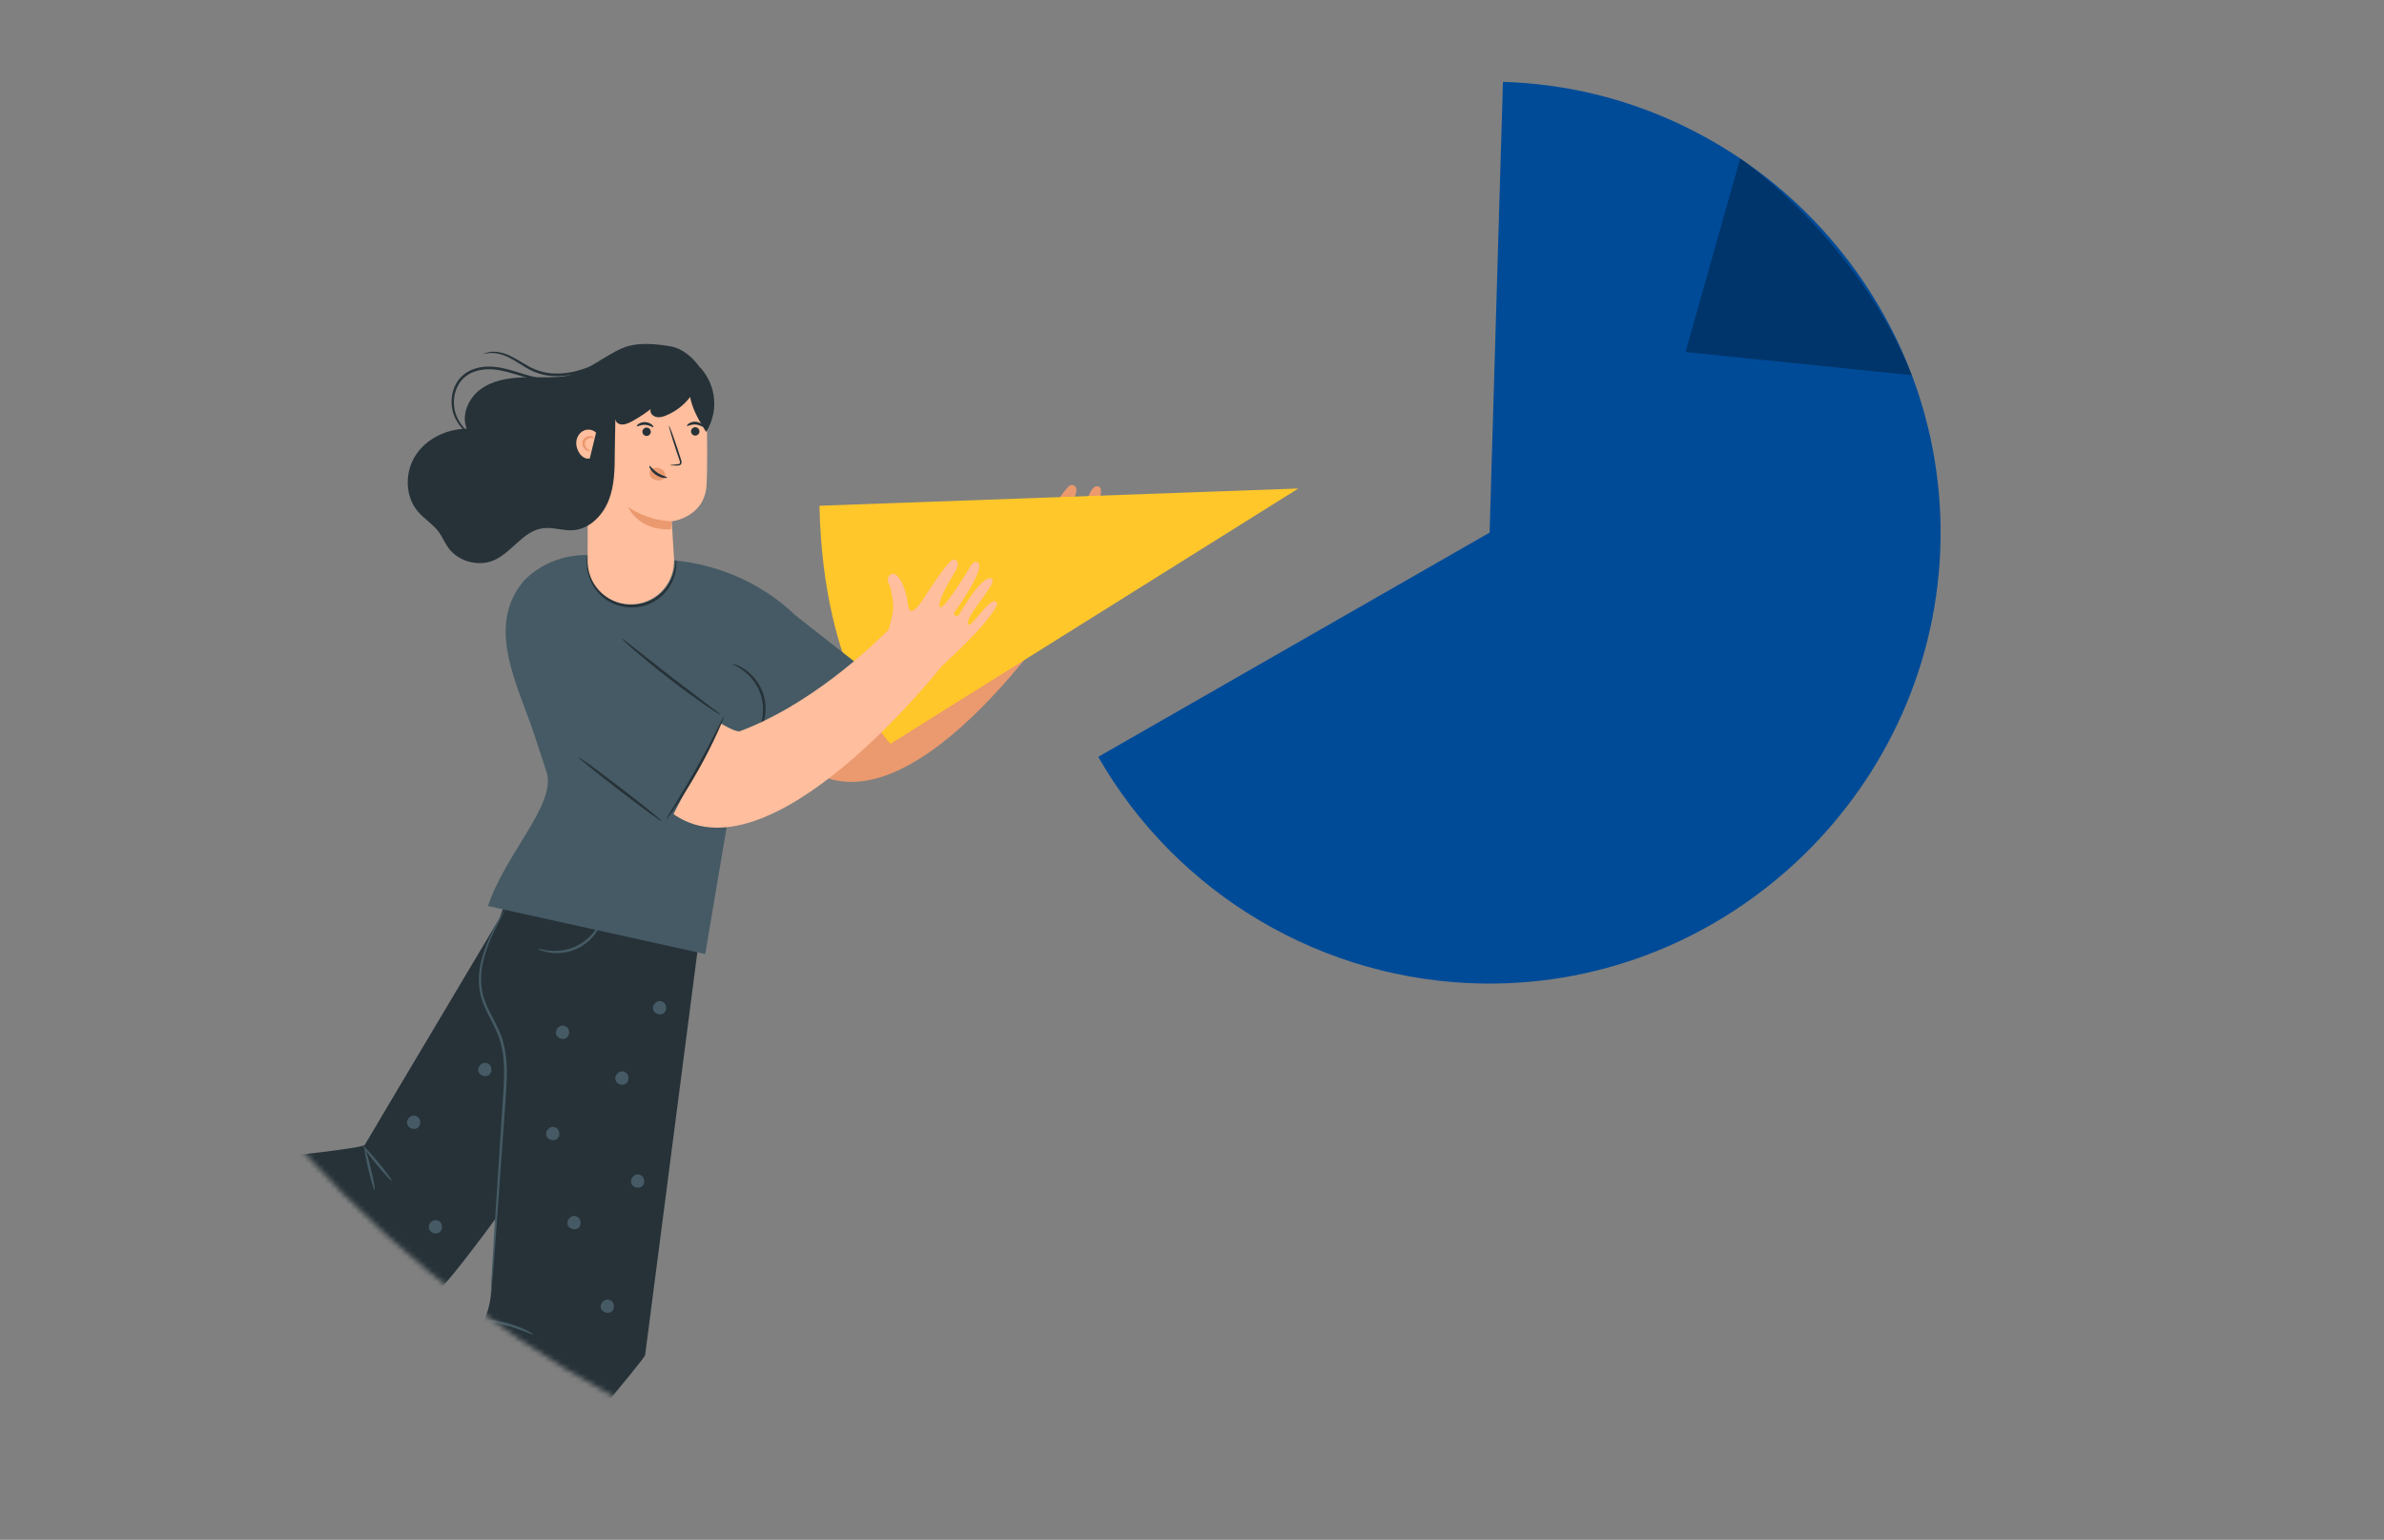 <svg width="466" height="301" viewBox="0 0 466 301" fill="none" xmlns="http://www.w3.org/2000/svg">
<rect x="0" y="0" width="466" height="301" fill="#808080" stroke="none"/>
<mask id="mask0_2154_2157" style="mask-type:alpha" maskUnits="userSpaceOnUse" x="0" y="0" width="466" height="301">
<path d="M0 0H466V301H230C102.975 301 0 198.025 0 71V0Z" fill="#004B98"/>
</mask>
<g mask="url(#mask0_2154_2157)">
<path d="M291.161 104.12L214.671 147.95C230.131 174.93 258.761 191.8 289.851 192.26C338.211 192.98 378.591 153.78 379.321 105.42C380.021 57.56 341.621 17.42 293.781 16L291.171 104.12H291.161Z" fill="#004B98"/>
<path opacity="0.3" d="M373.711 73.35L329.471 68.81L340.151 30.97C340.151 30.97 363.021 46.63 373.711 73.35Z" fill="black"/>
<path d="M4.721 253.53L13.141 253.08L12.401 237.3L0.071 237.83L0.051 238.81C0.011 243.18 0.171 261.02 1.191 263.89C2.331 267.09 4.721 253.54 4.721 253.54V253.53Z" fill="#E8505B"/>
<g opacity="0.5">
<path d="M0.461 243.54C1.771 243.25 2.961 242.46 3.731 241.37C4.501 240.28 4.871 238.96 4.701 237.63L0.291 237.83L0.461 243.54Z" fill="white"/>
</g>
<g opacity="0.4">
<path d="M3.32 260.17C3.32 260.17 2.18 264.93 1.38 264.38C0.58 263.83 -0.26 245.81 0.07 237.83H0.42L1.21 258.87C1.21 258.87 3.23 259.25 3.31 260.17H3.32Z" fill="white"/>
</g>
<path d="M0.421 237.59C0.421 237.59 0.411 237.68 0.401 237.86C0.401 238.09 0.401 238.35 0.391 238.64C0.391 239.42 0.391 240.38 0.391 241.51C0.411 243.94 0.491 247.29 0.661 250.99C0.831 254.69 1.051 258.04 1.251 260.46C1.351 261.59 1.431 262.55 1.501 263.32C1.531 263.61 1.561 263.86 1.581 264.1C1.601 264.28 1.611 264.37 1.621 264.37C1.621 264.37 1.621 264.28 1.621 264.1C1.611 263.87 1.591 263.61 1.571 263.32C1.521 262.54 1.451 261.58 1.381 260.45C1.221 258.03 1.011 254.68 0.851 250.98C0.681 247.28 0.581 243.93 0.521 241.51C0.491 240.38 0.471 239.42 0.451 238.64C0.451 238.35 0.431 238.09 0.421 237.86C0.421 237.68 0.401 237.59 0.401 237.59H0.421Z" fill="#263238"/>
<path d="M0.971 258.87C0.971 258.93 1.651 258.94 2.361 259.34C3.081 259.73 3.461 260.3 3.501 260.27C3.551 260.26 3.221 259.59 2.451 259.18C1.691 258.75 0.951 258.83 0.961 258.88L0.971 258.87Z" fill="#263238"/>
<path d="M3.121 254.11C3.121 254.11 3.381 254.37 3.751 254.58C4.121 254.79 4.451 254.93 4.471 254.88C4.501 254.83 4.211 254.62 3.841 254.41C3.471 254.2 3.141 254.06 3.121 254.11Z" fill="#263238"/>
<path d="M3.74 252.8C3.74 252.8 3.88 253.08 4.14 253.34C4.4 253.6 4.64 253.78 4.67 253.74C4.71 253.7 4.53 253.46 4.27 253.2C4.01 252.94 3.77 252.76 3.74 252.8Z" fill="#263238"/>
<path d="M5.191 251.92C5.141 251.92 5.111 252.29 5.121 252.75C5.141 253.21 5.191 253.57 5.241 253.57C5.291 253.57 5.321 253.2 5.311 252.74C5.291 252.28 5.241 251.92 5.191 251.92Z" fill="#263238"/>
<path d="M6.232 251.59C6.232 251.59 6.022 251.98 6.012 252.52C5.992 253.06 6.132 253.48 6.182 253.46C6.232 253.45 6.182 253.03 6.202 252.52C6.212 252.01 6.292 251.6 6.232 251.58V251.59Z" fill="#263238"/>
<path d="M4.521 254.58C4.521 254.58 4.471 254.97 4.571 255.59C4.621 255.9 4.711 256.27 4.861 256.66C4.941 256.85 5.001 257.06 5.141 257.27C5.211 257.37 5.311 257.47 5.471 257.51C5.621 257.54 5.791 257.46 5.871 257.34C6.331 256.35 5.741 255.4 5.221 255.07C4.961 254.88 4.701 254.8 4.531 254.77C4.351 254.74 4.261 254.75 4.251 254.76C4.241 254.8 4.651 254.81 5.141 255.18C5.381 255.36 5.611 255.65 5.741 256.02C5.861 256.37 5.911 256.88 5.711 257.23C5.601 257.4 5.411 257.34 5.291 257.17C5.171 257.01 5.101 256.8 5.021 256.61C4.871 256.23 4.771 255.88 4.701 255.58C4.561 254.98 4.551 254.59 4.511 254.59L4.521 254.58Z" fill="#263238"/>
<path d="M4.481 254.84C4.481 254.84 4.741 254.99 5.191 254.92C5.411 254.89 5.671 254.79 5.921 254.61C6.141 254.42 6.441 254.18 6.401 253.74C6.361 253.51 6.091 253.4 5.921 253.45C5.741 253.48 5.591 253.56 5.471 253.64C5.221 253.8 5.031 253.98 4.881 254.15C4.581 254.48 4.481 254.74 4.501 254.75C4.531 254.77 4.671 254.54 4.981 254.24C5.131 254.09 5.331 253.93 5.571 253.79C5.781 253.64 6.161 253.53 6.221 253.78C6.261 254.03 6.021 254.3 5.821 254.47C5.611 254.64 5.381 254.74 5.171 254.79C4.761 254.89 4.491 254.8 4.491 254.84H4.481Z" fill="#263238"/>
<path d="M4.76 237.71C4.76 237.71 4.82 238.16 4.77 238.88C4.72 239.59 4.48 240.59 3.84 241.47C3.2 242.36 2.33 242.9 1.67 243.16C1 243.43 0.55 243.48 0.56 243.51C0.56 243.52 0.67 243.52 0.88 243.5C1.08 243.47 1.38 243.41 1.72 243.29C2.41 243.05 3.33 242.51 4 241.58C4.67 240.66 4.9 239.61 4.91 238.88C4.91 238.51 4.89 238.21 4.85 238.01C4.81 237.81 4.78 237.7 4.76 237.7V237.71Z" fill="#263238"/>
<path d="M11.4 239.04C11.4 238.99 9.94 238.99 8.15 239.05C6.36 239.11 4.91 239.2 4.91 239.25C4.91 239.3 6.37 239.3 8.16 239.24C9.95 239.18 11.4 239.09 11.4 239.04Z" fill="#263238"/>
<path d="M2.091 245.46C2.091 245.46 1.921 246.49 1.971 247.77C2.021 249.05 2.211 250.08 2.261 250.07C2.321 250.07 2.201 249.03 2.161 247.76C2.111 246.49 2.151 245.46 2.091 245.45V245.46Z" fill="#263238"/>
<path d="M1.962 242.37C1.962 242.37 1.752 242.46 1.512 242.58C1.282 242.7 1.072 242.76 1.082 242.82C1.082 242.87 1.332 242.89 1.602 242.75C1.872 242.61 2.002 242.4 1.962 242.37Z" fill="#263238"/>
<path d="M3.352 241.13C3.352 241.13 3.152 241.2 2.992 241.37C2.832 241.54 2.742 241.71 2.772 241.74C2.812 241.78 2.972 241.67 3.132 241.5C3.292 241.33 3.382 241.16 3.352 241.13Z" fill="#263238"/>
<path d="M3.941 239.43C3.891 239.44 3.901 239.65 3.831 239.89C3.761 240.13 3.641 240.3 3.681 240.34C3.711 240.38 3.931 240.24 4.011 239.94C4.101 239.65 3.991 239.41 3.941 239.43Z" fill="#263238"/>
<path d="M4.2 238.23C4.15 238.21 4.07 238.31 4.03 238.44C3.99 238.57 3.99 238.7 4.03 238.71C4.08 238.73 4.16 238.63 4.2 238.5C4.24 238.37 4.24 238.24 4.2 238.23Z" fill="#263238"/>
<path d="M135.331 134.73L147.701 119.01C147.701 119.01 167.971 134.59 170.251 133.37C182.861 126.64 192.991 114.33 196.431 109.83C196.551 109.02 196.661 108.07 196.751 106.95C196.821 105.98 196.721 105.01 196.461 104.08C196.151 102.95 195.681 101.46 195.171 100.72C194.541 99.81 195.341 98.6 196.291 98.93C197.241 99.26 199.051 101.72 199.681 105.23C200.311 108.74 203.031 103.83 204.051 102.06C205.071 100.29 208.501 94.95 209.291 94.83C210.461 94.66 210.851 95.88 209.791 97.62C208.711 99.39 205.901 104.83 206.871 105.32C207.821 105.81 212.911 96.71 212.911 96.71C212.911 96.71 213.681 94.59 214.811 95.13C216.851 96.1 210.731 105.37 210.121 106.23C209.701 106.83 210.731 107.41 211.141 106.74C211.571 106.05 216.011 97.55 218.091 98.51C219.691 99.25 213.121 106.18 213.181 108.46C213.241 110.73 217.631 102.7 219.131 103.47C219.691 103.76 220.071 104.05 216.881 108.3C215.331 110.36 212.101 113.78 209.131 116.79L209.171 116.82C209.171 116.82 179.711 162.9 158.901 150.83C136.811 138.02 135.321 134.71 135.321 134.71L135.331 134.73Z" fill="#EB996E"/>
<path d="M253.791 95.49L174.061 145.4C174.061 145.4 160.871 131.99 160.181 98.86L253.791 95.49Z" fill="#FFC72A"/>
<path d="M135.352 183.76C135.352 183.76 89.272 250.78 85.372 252.4C81.472 254.02 7.612 258.71 7.612 258.71L6.372 230.81C6.372 230.81 70.562 225.13 71.302 223.8C72.042 222.47 112.992 153.73 112.992 153.73L135.352 183.76Z" fill="#263238"/>
<path d="M11.151 229.83C11.011 229.84 11.331 236.14 11.881 243.89C12.421 251.65 12.981 257.93 13.131 257.92C13.271 257.91 12.951 251.61 12.401 243.86C11.861 236.1 11.301 229.82 11.151 229.83Z" fill="#455A64"/>
<path d="M70.981 224.03C70.871 224.12 72.031 225.72 73.581 227.59C75.131 229.47 76.471 230.91 76.581 230.82C76.691 230.73 75.531 229.13 73.981 227.26C72.431 225.39 71.091 223.94 70.981 224.03Z" fill="#455A64"/>
<path d="M71.301 224.51C71.161 224.54 71.481 226.39 72.011 228.63C72.541 230.87 73.091 232.66 73.231 232.63C73.371 232.6 73.051 230.75 72.521 228.51C71.991 226.27 71.441 224.48 71.301 224.51Z" fill="#455A64"/>
<path d="M58.301 235.29C59.051 235.72 59.141 236.96 58.451 237.49C57.761 238.02 56.581 237.63 56.361 236.79C56.131 235.95 56.951 235.01 57.811 235.12" fill="#455A64"/>
<path d="M95.452 207.93C96.202 208.36 96.292 209.6 95.602 210.13C94.912 210.66 93.732 210.27 93.512 209.43C93.282 208.59 94.102 207.65 94.962 207.76" fill="#455A64"/>
<path d="M48.631 247.13C49.381 247.56 49.471 248.8 48.781 249.33C48.091 249.86 46.911 249.47 46.691 248.63C46.461 247.79 47.281 246.85 48.141 246.96" fill="#455A64"/>
<path d="M24.991 250.82C25.741 251.25 25.831 252.49 25.141 253.02C24.451 253.55 23.271 253.16 23.051 252.32C22.821 251.48 23.641 250.54 24.501 250.65" fill="#455A64"/>
<path d="M34.871 235.83C35.621 236.26 35.712 237.5 35.022 238.03C34.331 238.56 33.151 238.17 32.931 237.33C32.702 236.49 33.522 235.55 34.382 235.66" fill="#455A64"/>
<path d="M85.791 238.67C86.541 239.1 86.631 240.34 85.941 240.87C85.251 241.4 84.071 241.01 83.851 240.17C83.631 239.33 84.441 238.39 85.301 238.5" fill="#455A64"/>
<path d="M18.541 238.28C19.291 238.71 19.381 239.95 18.691 240.48C18.001 241.01 16.821 240.62 16.601 239.78C16.371 238.94 17.191 238 18.051 238.11" fill="#455A64"/>
<path d="M70.282 244.09C71.032 244.52 71.122 245.76 70.432 246.29C69.742 246.82 68.562 246.43 68.342 245.59C68.112 244.75 68.932 243.81 69.792 243.92" fill="#455A64"/>
<path d="M81.532 218.24C82.282 218.67 82.372 219.91 81.682 220.44C80.992 220.97 79.812 220.58 79.592 219.74C79.362 218.9 80.182 217.96 81.042 218.07" fill="#455A64"/>
<path d="M103.972 168.88L102.052 171.24C96.822 177.68 95.162 187.45 95.522 195.96C95.572 197.21 95.912 198.43 96.532 199.51L99.162 204.13L96.062 251.29C96.062 255.11 94.772 258.81 92.402 261.8L48.392 317.4L67.782 333.68C67.782 333.68 124.552 268.02 126.102 264.91L136.852 181.96L103.952 168.87L103.972 168.88Z" fill="#263238"/>
<path d="M117.832 179.13C117.742 179.1 117.512 179.98 116.772 181.19C116.042 182.39 114.712 183.93 112.772 184.88C111.142 185.69 109.432 185.92 108.112 185.88C106.782 185.84 105.822 185.56 105.412 185.47H105.392C105.202 185.47 105.122 185.49 105.122 185.51C105.122 185.53 105.202 185.56 105.382 185.59H105.362C105.742 185.78 106.702 186.17 108.092 186.28C109.462 186.4 111.282 186.2 113.012 185.34C115.072 184.33 116.422 182.66 117.092 181.36C117.782 180.05 117.892 179.12 117.832 179.12V179.13Z" fill="#455A64"/>
<path d="M98.891 177.53C98.891 177.53 98.721 177.75 98.451 178.19C98.181 178.63 97.781 179.29 97.301 180.15C96.361 181.87 94.951 184.4 94.071 187.85C93.641 189.57 93.441 191.55 93.771 193.64C94.071 195.75 95.141 197.77 96.201 199.82C96.731 200.85 97.251 201.91 97.621 203.05C98.001 204.19 98.241 205.39 98.381 206.64C98.661 209.13 98.511 211.74 98.331 214.42C97.631 225.11 97.001 234.79 96.541 241.86C96.341 245.33 96.171 248.16 96.061 250.18C96.021 251.12 95.981 251.88 95.951 252.44C95.931 252.96 95.931 253.23 95.951 253.23C95.971 253.23 96.001 252.96 96.061 252.45C96.111 251.89 96.181 251.13 96.261 250.19C96.421 248.17 96.641 245.35 96.911 241.88C97.411 234.81 98.101 225.14 98.861 214.45C99.041 211.77 99.191 209.13 98.901 206.58C98.761 205.31 98.511 204.07 98.111 202.89C97.721 201.71 97.181 200.63 96.651 199.59C95.561 197.54 94.521 195.58 94.221 193.56C93.891 191.55 94.051 189.62 94.451 187.93C95.261 184.53 96.611 181.99 97.501 180.24C97.941 179.41 98.291 178.74 98.561 178.24C98.801 177.78 98.921 177.54 98.911 177.53H98.891Z" fill="#455A64"/>
<path d="M93.371 257.97C93.371 258.13 95.891 258.28 98.881 259.09C101.881 259.88 104.151 261 104.221 260.86C104.291 260.75 102.081 259.39 99.011 258.59C95.951 257.77 93.361 257.85 93.361 257.97H93.371Z" fill="#455A64"/>
<path d="M122.241 209.6C122.991 210.03 123.081 211.27 122.391 211.8C121.701 212.33 120.521 211.94 120.301 211.1C120.071 210.26 120.891 209.32 121.751 209.43" fill="#455A64"/>
<path d="M108.721 220.45C109.471 220.88 109.561 222.12 108.871 222.65C108.181 223.18 107.001 222.79 106.781 221.95C106.551 221.11 107.371 220.17 108.231 220.28" fill="#455A64"/>
<path d="M119.391 254.2C120.141 254.63 120.231 255.87 119.541 256.4C118.851 256.93 117.671 256.54 117.451 255.7C117.221 254.86 118.041 253.92 118.901 254.03" fill="#455A64"/>
<path d="M112.301 271.37C113.051 271.8 113.141 273.04 112.451 273.57C111.761 274.1 110.581 273.71 110.361 272.87C110.131 272.03 110.951 271.09 111.811 271.2" fill="#455A64"/>
<path d="M96.09 288.58C96.84 289.01 96.93 290.25 96.24 290.78C95.55 291.31 94.37 290.92 94.15 290.08C93.92 289.24 94.74 288.3 95.6 288.41" fill="#455A64"/>
<path d="M83.442 286.92C84.192 287.35 84.282 288.59 83.592 289.12C82.902 289.65 81.722 289.26 81.502 288.42C81.272 287.58 82.092 286.64 82.952 286.75" fill="#455A64"/>
<path d="M70.621 301.03C71.371 301.46 71.462 302.7 70.772 303.23C70.082 303.76 68.901 303.37 68.681 302.53C68.451 301.69 69.272 300.75 70.132 300.86" fill="#455A64"/>
<path d="M112.881 237.86C113.631 238.29 113.721 239.53 113.031 240.06C112.341 240.59 111.161 240.2 110.941 239.36C110.711 238.52 111.531 237.58 112.391 237.69" fill="#455A64"/>
<path d="M95.981 269.03C96.731 269.46 96.821 270.7 96.131 271.23C95.441 271.76 94.261 271.37 94.041 270.53C93.821 269.69 94.631 268.75 95.491 268.86" fill="#455A64"/>
<path d="M84.26 300.98C85.01 301.41 85.1 302.65 84.41 303.18C83.72 303.71 82.54 303.32 82.32 302.48C82.09 301.64 82.91 300.7 83.77 300.81" fill="#455A64"/>
<path d="M125.311 229.74C126.061 230.17 126.151 231.41 125.461 231.94C124.771 232.47 123.591 232.08 123.371 231.24C123.141 230.4 123.961 229.46 124.821 229.57" fill="#455A64"/>
<path d="M129.602 195.85C130.352 196.28 130.442 197.52 129.752 198.05C129.062 198.58 127.882 198.19 127.662 197.35C127.432 196.51 128.252 195.57 129.112 195.68" fill="#455A64"/>
<path d="M110.631 200.65C111.381 201.08 111.471 202.32 110.781 202.85C110.091 203.38 108.911 202.99 108.691 202.15C108.461 201.31 109.281 200.37 110.141 200.48" fill="#455A64"/>
<path d="M115.54 108.53C111.08 108.27 106.33 109.69 102.57 113.34C94.7 122.31 101.25 133.93 104.48 143.73L106.92 151.16C108.54 157.46 98.84 166.81 95.38 177.11L137.85 186.5L142.03 161.72L147.67 144.1L154.67 148.56L169.4 131.2L155.52 120.32C144.37 109.59 130.86 109.52 130.86 109.52" fill="#455A64"/>
<path d="M143.12 129.74C143.08 129.83 144.05 130.14 145.32 131.1C146.58 132.04 148.11 133.74 148.79 136.06C149.46 138.38 149.09 140.64 148.54 142.11C147.99 143.6 147.34 144.39 147.42 144.44C147.44 144.46 147.63 144.29 147.91 143.93C148.19 143.57 148.55 143 148.88 142.25C149.55 140.76 150.01 138.38 149.29 135.92C148.57 133.46 146.9 131.7 145.53 130.81C144.84 130.35 144.24 130.07 143.81 129.92C143.38 129.77 143.13 129.72 143.12 129.75V129.74Z" fill="#263238"/>
<path d="M132.141 109.37C132.021 109.35 132.271 111.07 131.131 113.42C130.551 114.57 129.621 115.84 128.221 116.79C126.841 117.75 124.971 118.29 123.021 118.19C121.071 118.08 119.271 117.34 118.001 116.23C116.711 115.13 115.921 113.76 115.471 112.56C114.591 110.1 115.031 108.42 114.901 108.43C114.881 108.43 114.851 108.53 114.811 108.72C114.761 108.91 114.731 109.2 114.701 109.57C114.651 110.31 114.711 111.41 115.121 112.69C115.541 113.96 116.341 115.41 117.681 116.6C119.011 117.8 120.931 118.6 122.991 118.72C125.051 118.83 127.041 118.24 128.491 117.19C129.961 116.16 130.911 114.8 131.461 113.58C132.011 112.35 132.191 111.27 132.221 110.52C132.231 110.15 132.221 109.86 132.201 109.67C132.181 109.48 132.161 109.37 132.141 109.38V109.37Z" fill="#263238"/>
<path d="M189.171 121.79C189.201 119.75 195.201 113.85 193.831 113.11C192.041 112.15 187.851 119.55 187.451 120.15C187.061 120.73 186.181 120.17 186.581 119.65C187.141 118.9 192.841 110.89 191.091 109.93C190.121 109.4 189.371 111.26 189.371 111.26C189.371 111.26 184.581 119.16 183.771 118.68C182.951 118.19 185.601 113.45 186.611 111.92C187.601 110.41 187.301 109.3 186.281 109.4C185.581 109.47 182.391 114.08 181.431 115.62C180.471 117.16 177.911 121.43 177.491 118.26C177.491 118.21 177.471 118.16 177.461 118.12C177.131 114.98 175.841 112.67 175.011 112.26C174.201 111.86 173.361 112.69 173.561 113.58C173.581 113.73 173.621 113.87 173.711 114.01C173.751 114.07 173.781 114.16 173.811 114.22C174.141 115.06 174.361 116.36 174.501 117.38C174.631 118.34 174.601 119.32 174.401 120.26C174.171 121.36 173.931 122.29 173.711 123.07C169.711 127.06 158.031 137.93 144.641 142.93C142.221 143.83 118.901 125.86 118.901 125.86L109.711 142.3C112.191 144.67 119.431 149.72 131.101 158.74C150.131 173.46 184.141 130.16 184.141 130.16L184.491 129.85C187.411 127.11 190.861 123.76 192.441 121.8C195.381 118.14 195.061 117.86 194.591 117.58C193.311 116.82 189.171 123.81 189.211 121.77L189.171 121.79Z" fill="#FFBE9D"/>
<path d="M140.802 139.69C140.842 139.63 139.762 138.8 138.002 137.48C136.142 136.06 133.772 134.27 131.162 132.28C128.582 130.25 126.242 128.42 124.402 126.97C122.682 125.6 121.602 124.77 121.552 124.82C121.532 124.85 121.762 125.09 122.212 125.51C122.662 125.93 123.322 126.53 124.162 127.25C125.832 128.69 128.172 130.63 130.832 132.69C133.492 134.75 135.962 136.53 137.772 137.78C138.682 138.4 139.422 138.9 139.942 139.23C140.462 139.56 140.762 139.73 140.782 139.7L140.802 139.69Z" fill="#263238"/>
<path d="M103.501 113.42C103.501 113.42 95.151 121.77 105.621 137.62C116.081 153.47 130.701 160.95 130.701 160.95L141.361 140.47C132.291 135.46 123.911 129.57 116.381 122.6L103.521 113.4L103.501 113.42Z" fill="#455A64"/>
<path d="M141.532 140.01C141.462 139.98 140.882 141.14 139.932 143C138.982 144.87 137.652 147.43 136.092 150.21C134.532 152.99 133.032 155.46 131.932 157.25C130.832 159.03 130.152 160.13 130.212 160.17C130.242 160.19 130.452 159.94 130.802 159.47C131.162 159 131.652 158.31 132.242 157.44C133.422 155.71 134.972 153.25 136.542 150.46C138.112 147.67 139.392 145.06 140.262 143.15C140.692 142.19 141.032 141.41 141.242 140.87C141.462 140.32 141.562 140.01 141.532 140V140.01Z" fill="#263238"/>
<path d="M113.071 148.02C112.981 148.13 116.561 151.03 121.061 154.49C125.561 157.95 129.281 160.66 129.371 160.54C129.461 160.42 125.881 157.53 121.381 154.07C116.881 150.61 113.161 147.9 113.071 148.02Z" fill="#263238"/>
<path d="M114.862 110.12L114.912 83.69C114.912 78.48 117.492 73.61 121.782 70.66L123.682 69.36C125.192 68.42 127.072 68.32 128.672 69.09L132.402 70.88C135.822 72.52 138.032 75.93 138.112 79.72C138.222 84.55 138.312 91.05 138.112 94.76C137.772 101.18 131.302 101.92 131.302 101.92C131.302 101.92 131.522 105.46 131.752 109.18C132.032 113.78 128.572 117.77 123.972 118.12C119.232 118.49 115.112 114.88 114.872 110.13L114.862 110.12Z" fill="#FFBE9D"/>
<path d="M136.73 84.32C136.73 84.77 136.37 85.14 135.91 85.15C135.46 85.15 135.09 84.79 135.08 84.34C135.08 83.89 135.44 83.52 135.89 83.51C136.34 83.51 136.72 83.87 136.72 84.33L136.73 84.32Z" fill="#263238"/>
<path d="M137.511 83.42C137.401 83.53 136.791 83.02 135.911 82.98C135.031 82.93 134.361 83.37 134.271 83.25C134.221 83.2 134.331 83 134.621 82.8C134.901 82.6 135.381 82.41 135.941 82.44C136.491 82.47 136.951 82.7 137.211 82.93C137.481 83.16 137.561 83.37 137.511 83.42Z" fill="#263238"/>
<path d="M127.211 84.39C127.211 84.84 126.851 85.21 126.401 85.22C125.951 85.22 125.581 84.86 125.571 84.41C125.561 83.96 125.931 83.59 126.381 83.58C126.831 83.58 127.201 83.94 127.211 84.4V84.39Z" fill="#263238"/>
<path d="M127.711 83.49C127.601 83.6 126.991 83.09 126.111 83.05C125.231 83 124.561 83.44 124.471 83.32C124.421 83.27 124.531 83.07 124.821 82.87C125.101 82.67 125.581 82.48 126.141 82.51C126.691 82.54 127.151 82.77 127.411 83C127.681 83.23 127.761 83.44 127.711 83.49Z" fill="#263238"/>
<path d="M131.291 101.9C131.291 101.9 126.971 101.98 122.761 99.09C122.761 99.09 124.731 103.79 131.161 103.47L131.291 101.89V101.9Z" fill="#EB996E"/>
<path d="M130.962 90.94C130.962 90.94 131.512 90.82 132.412 90.75C132.632 90.74 132.862 90.7 132.902 90.54C132.962 90.37 132.872 90.11 132.772 89.83C132.572 89.25 132.372 88.64 132.152 88C131.722 86.7 131.352 85.52 131.102 84.65C130.852 83.79 130.722 83.25 130.762 83.23C130.812 83.21 131.022 83.73 131.342 84.57C131.652 85.41 132.062 86.58 132.492 87.88C132.702 88.52 132.902 89.14 133.082 89.72C133.162 89.99 133.302 90.3 133.172 90.64C133.112 90.81 132.942 90.93 132.802 90.96C132.662 91 132.532 91 132.422 91C131.522 91 130.962 90.99 130.962 90.94Z" fill="#263238"/>
<path d="M120.512 68.61C116.402 70.75 113.822 73.06 110.932 73.49C108.042 73.92 105.102 73.67 102.192 73.77C99.282 73.87 96.242 74.38 93.902 76.12C91.562 77.86 90.132 81.1 91.232 83.8C87.312 83.85 83.342 85.73 81.222 89.03C79.102 92.33 79.142 97.02 81.692 100C82.912 101.43 84.602 102.42 85.722 103.93C86.442 104.9 86.902 106.05 87.602 107.04C89.552 109.76 93.492 110.85 96.562 109.51C100.052 107.98 102.222 103.86 105.982 103.28C107.992 102.97 110.032 103.79 112.062 103.64C115.232 103.4 117.812 100.78 118.972 97.83C120.142 94.88 120.162 91.62 120.172 88.44" fill="#263238"/>
<path d="M136.931 71.91C138.441 73.58 139.391 75.75 139.581 77.99C139.781 80.23 139.221 82.54 138.021 84.44C136.801 82.48 135.591 80.47 135.031 78.23C134.471 75.99 134.651 73.45 136.051 71.62" fill="#263238"/>
<path d="M136.891 71.86C136.971 75.93 133.991 79.67 130.221 81.2C129.681 81.42 129.101 81.61 128.521 81.55C127.941 81.49 127.351 81.13 127.181 80.57C127.011 80.01 127.431 79.3 128.011 79.31C126.621 80.48 125.101 81.51 123.501 82.38C122.751 82.78 121.881 83.16 121.071 82.89C120.261 82.62 119.841 81.37 120.551 80.91C119.371 82.25 118.511 85.83 117.031 86.82C116.561 87.13 115.501 85.04 114.971 84.85C114.321 84.62 114.131 83.81 114.031 83.12C113.681 80.58 113.341 77.9 114.291 75.52C115.701 71.98 119.211 68.64 122.891 67.63C125.371 66.95 128.481 67.27 131.011 67.69C133.541 68.11 135.841 70.17 137.141 72.39" fill="#263238"/>
<path d="M116.512 84.58C115.922 83.97 114.932 83.82 114.152 84.16C113.372 84.5 112.822 85.28 112.682 86.12C112.542 86.96 112.772 87.84 113.232 88.55C113.682 89.24 114.482 89.82 115.282 89.62" fill="#FFBE9D"/>
<path d="M95.802 86.81C95.822 86.76 95.122 86.62 93.992 86.07C92.882 85.53 91.252 84.57 89.992 82.73C89.382 81.81 88.882 80.68 88.762 79.39C88.632 78.11 88.832 76.69 89.502 75.41C90.162 74.13 91.362 73.08 92.872 72.6C94.372 72.09 96.052 72.08 97.722 72.39C101.052 72.99 104.102 74.59 107.222 74.5C110.302 74.42 112.852 73.3 114.942 72.49C117.042 71.63 118.682 70.82 119.802 70.22C120.362 69.92 120.792 69.68 121.072 69.51C121.362 69.34 121.502 69.24 121.492 69.23C121.482 69.22 121.322 69.28 121.022 69.42C120.672 69.59 120.232 69.79 119.702 70.04C118.562 70.57 116.892 71.33 114.792 72.14C112.692 72.91 110.152 73.97 107.202 74.02C104.242 74.09 101.242 72.51 97.792 71.87C96.072 71.56 94.282 71.56 92.692 72.11C91.092 72.63 89.752 73.79 89.062 75.18C88.352 76.56 88.162 78.08 88.322 79.43C88.472 80.8 89.022 81.99 89.682 82.93C91.042 84.82 92.752 85.75 93.902 86.24C94.492 86.49 94.972 86.62 95.292 86.71C95.622 86.78 95.792 86.81 95.792 86.79L95.802 86.81Z" fill="#263238"/>
<path d="M115.351 88.09C115.351 88.01 115.081 87.97 114.791 87.7C114.501 87.46 114.211 86.91 114.371 86.4C114.541 85.89 115.101 85.63 115.481 85.6C115.871 85.55 116.121 85.68 116.161 85.62C116.201 85.58 116.001 85.29 115.481 85.24C115.001 85.18 114.171 85.42 113.881 86.25C113.631 87.09 114.161 87.78 114.581 88.01C115.031 88.27 115.371 88.16 115.351 88.1V88.09Z" fill="#EB996E"/>
<path d="M127.402 91.79C127.702 91.41 128.262 91.37 128.732 91.49C129.152 91.59 129.562 91.81 129.812 92.16C130.072 92.51 130.132 93.01 129.912 93.38C129.652 93.79 129.112 93.93 128.632 93.91C128.102 93.88 127.542 93.68 127.222 93.25C126.892 92.83 126.862 92.16 127.242 91.78" fill="#EB996E"/>
<path d="M126.95 91.07C126.82 91.11 127.17 92.15 128.25 92.85C129.32 93.56 130.42 93.48 130.4 93.34C130.41 93.19 129.47 93.04 128.54 92.42C127.59 91.81 127.09 91 126.95 91.07Z" fill="#263238"/>
<path d="M94.421 69.24C94.421 69.24 94.821 69.1 95.561 69.02C96.291 68.94 97.391 69.02 98.621 69.51C99.871 69.97 101.181 70.88 102.731 71.81C104.261 72.76 106.241 73.47 108.351 73.52C110.461 73.6 112.451 73.18 114.151 72.58C115.861 71.98 117.301 71.23 118.481 70.56C119.661 69.89 120.581 69.29 121.211 68.87C121.841 68.45 122.181 68.2 122.161 68.17C122.141 68.14 121.771 68.33 121.111 68.7C120.451 69.06 119.501 69.61 118.311 70.24C115.951 71.46 112.471 73.15 108.381 73.01C106.351 72.96 104.501 72.31 102.981 71.4C101.451 70.52 100.081 69.61 98.761 69.17C97.461 68.71 96.301 68.67 95.541 68.83C95.161 68.9 94.881 69.01 94.691 69.09C94.511 69.18 94.421 69.23 94.431 69.25L94.421 69.24Z" fill="#263238"/>
</g>
</svg>
